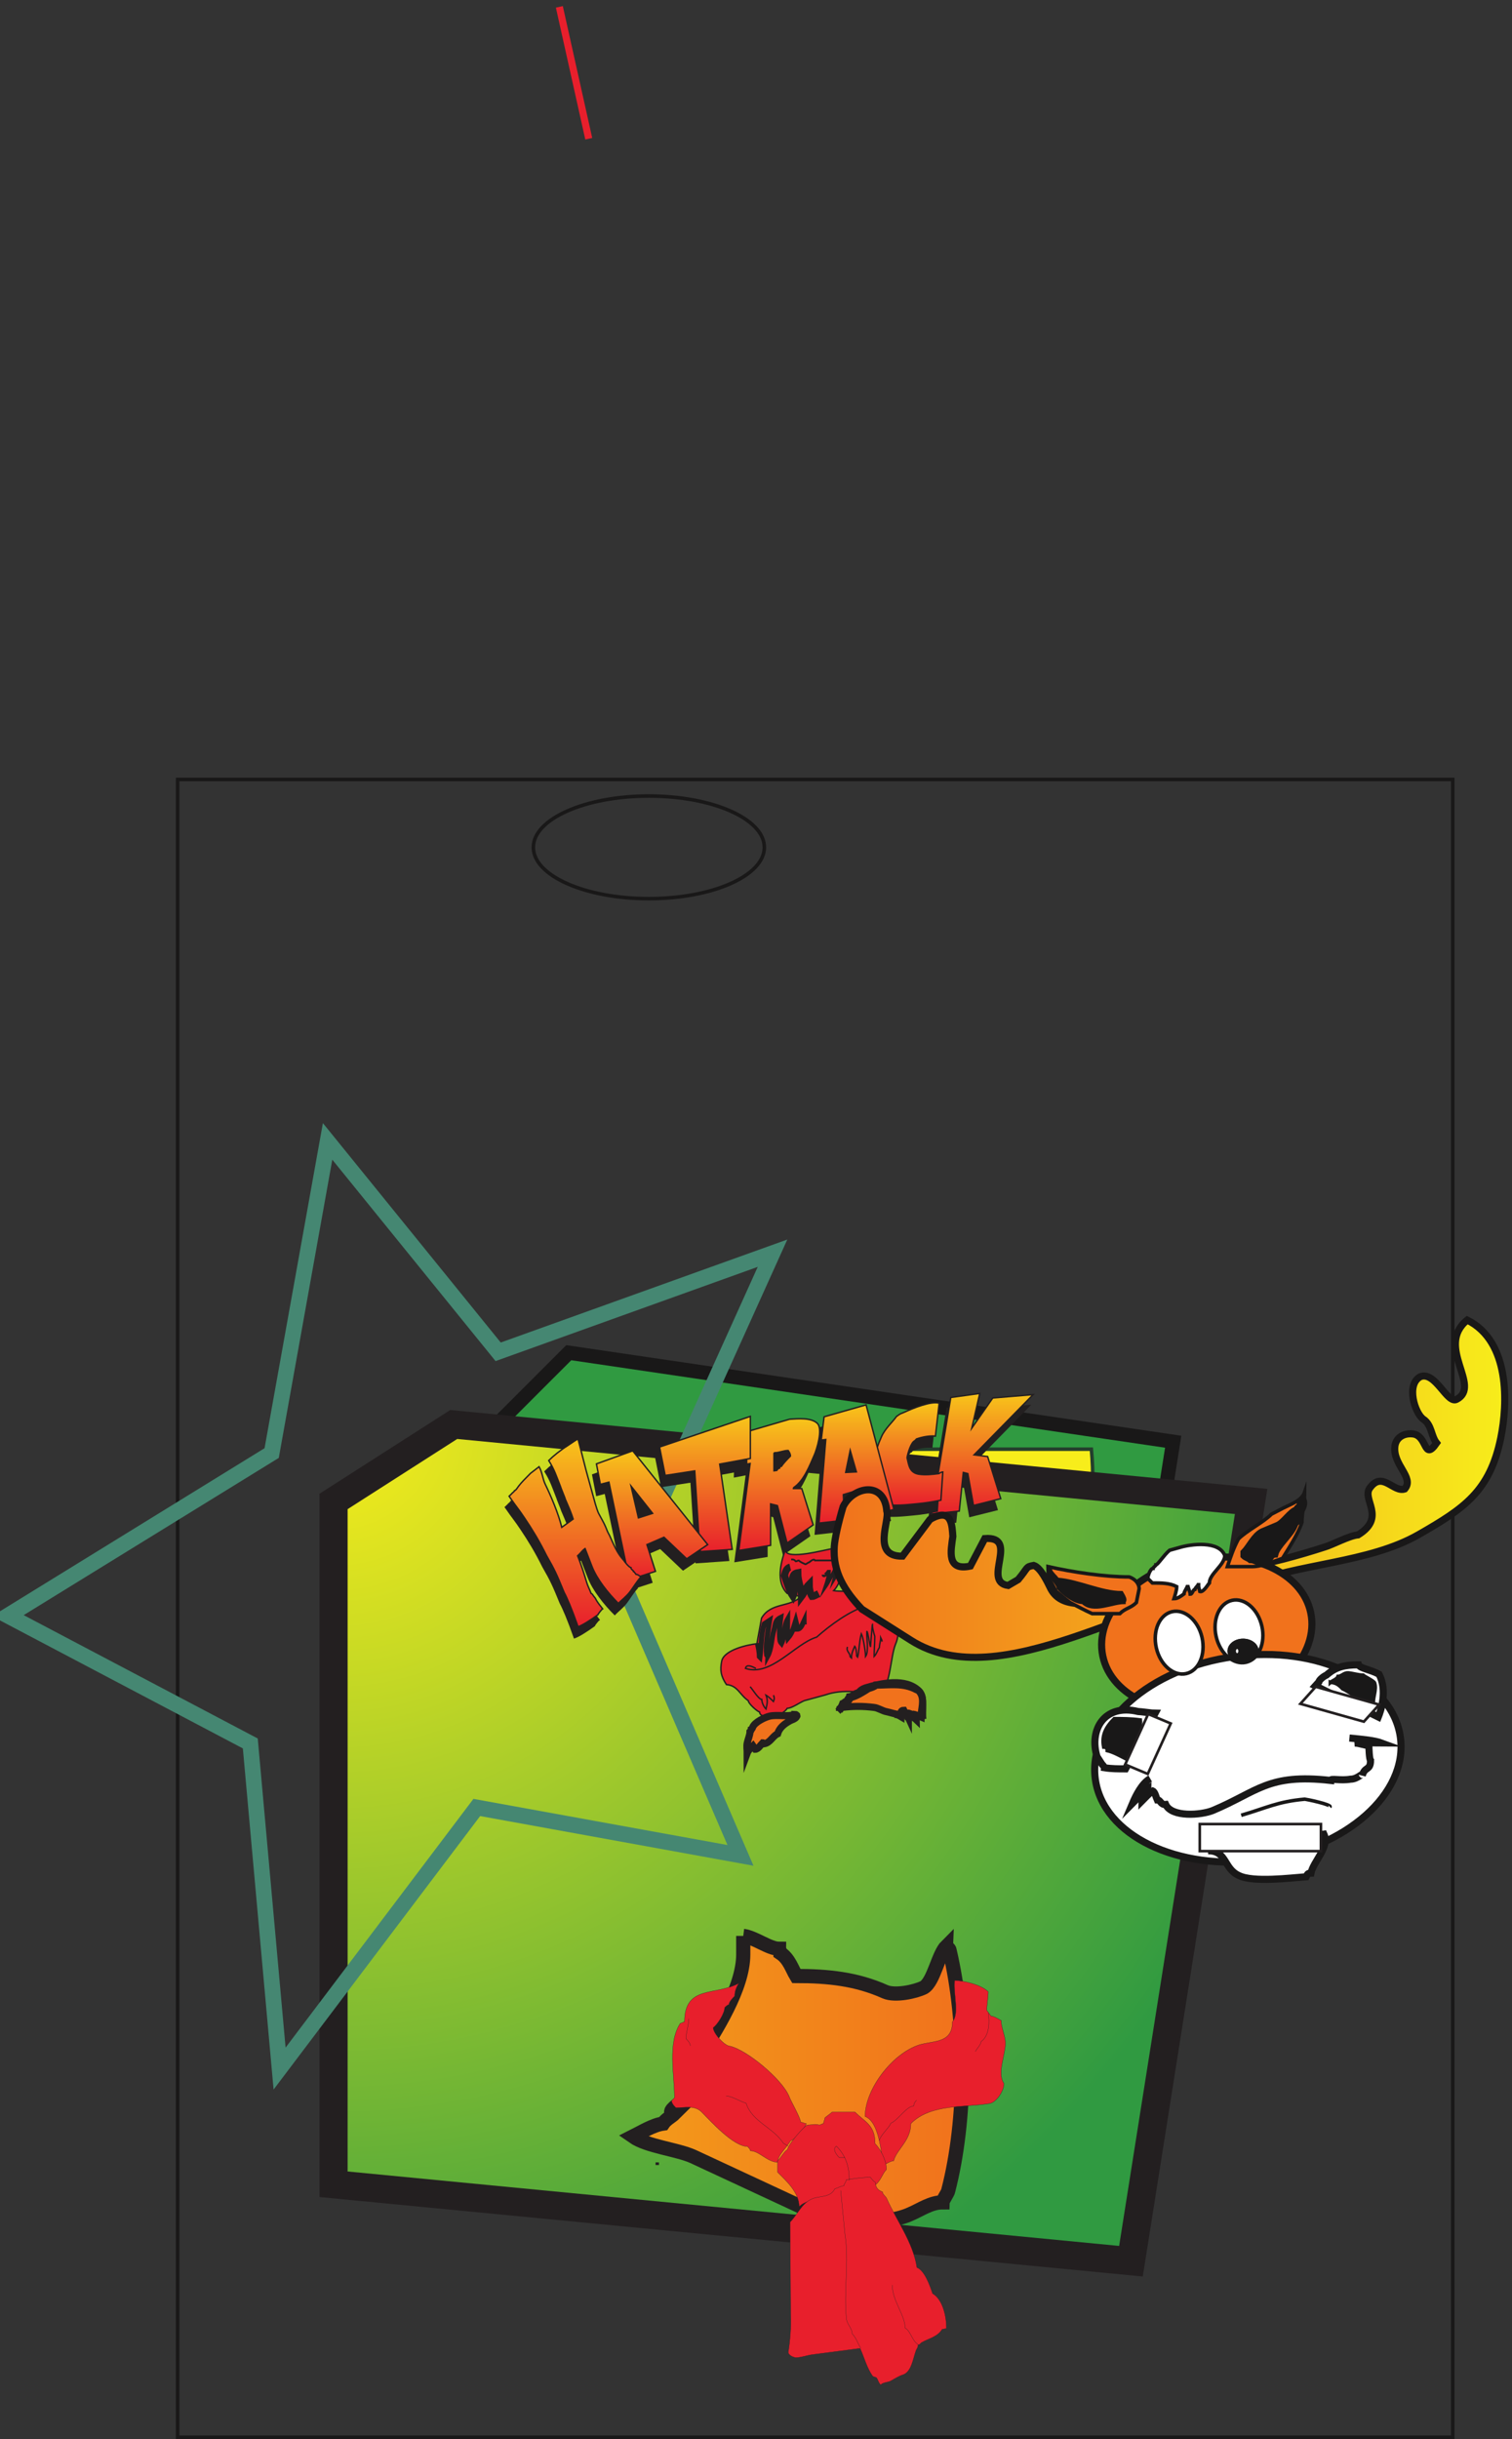 <svg xmlns="http://www.w3.org/2000/svg" xml:space="preserve" width="571.333" height="921.022"><rect width="100%" height="100%" fill="#333333" stroke="none"/><defs><linearGradient x1="14.434" y1="0" x2="14.434" y2="-34.21" gradientUnits="userSpaceOnUse" gradientTransform="matrix(10 0 0 10 2646.42 2969.18)" spreadMethod="pad" id="e"><stop style="stop-opacity:1;stop-color:#f8c51a" offset="0"/><stop style="stop-opacity:1;stop-color:#e81f2c" offset="1"/></linearGradient><linearGradient x1="9.862" y1="0" x2="9.862" y2="-29.09" gradientUnits="userSpaceOnUse" gradientTransform="matrix(10 0 0 10 2481.39 2942.79)" spreadMethod="pad" id="f"><stop style="stop-opacity:1;stop-color:#f8c51a" offset="0"/><stop style="stop-opacity:1;stop-color:#e81f2c" offset="1"/></linearGradient><linearGradient x1="10.641" y1="0" x2="10.641" y2="-33.566" gradientUnits="userSpaceOnUse" gradientTransform="matrix(10 0 0 10 2326.77 2936.76)" spreadMethod="pad" id="g"><stop style="stop-opacity:1;stop-color:#f8c51a" offset="0"/><stop style="stop-opacity:1;stop-color:#e81f2c" offset="1"/></linearGradient><linearGradient x1="11.576" y1="0" x2="11.576" y2="-37.405" gradientUnits="userSpaceOnUse" gradientTransform="matrix(10 0 0 10 2097.31 2897.42)" spreadMethod="pad" id="h"><stop style="stop-opacity:1;stop-color:#f8c51a" offset="0"/><stop style="stop-opacity:1;stop-color:#e81f2c" offset="1"/></linearGradient><linearGradient x1="12.896" y1="0" x2="12.896" y2="-38.408" gradientUnits="userSpaceOnUse" gradientTransform="matrix(10 0 0 10 1873.89 2904.13)" spreadMethod="pad" id="i"><stop style="stop-opacity:1;stop-color:#f8c51a" offset="0"/><stop style="stop-opacity:1;stop-color:#e81f2c" offset="1"/></linearGradient><linearGradient x1="15.806" y1="0" x2="15.806" y2="-36.621" gradientUnits="userSpaceOnUse" gradientTransform="matrix(10 0 0 10 1694.52 2806.24)" spreadMethod="pad" id="j"><stop style="stop-opacity:1;stop-color:#f8c51a" offset="0"/><stop style="stop-opacity:1;stop-color:#e81f2c" offset="1"/></linearGradient><linearGradient x1="18.716" y1="0" x2="18.716" y2="-53.664" gradientUnits="userSpaceOnUse" gradientTransform="matrix(10 0 0 10 1446.36 2843.44)" spreadMethod="pad" id="k"><stop style="stop-opacity:1;stop-color:#f8c51a" offset="0"/><stop style="stop-opacity:1;stop-color:#e81f2c" offset="1"/></linearGradient><linearGradient x1="93.566" y1="-40.601" x2="0" y2="-40.601" gradientUnits="userSpaceOnUse" gradientTransform="matrix(10 0 0 10 1798.24 1429.1)" spreadMethod="pad" id="l"><stop style="stop-opacity:1;stop-color:#f1721c" offset="0"/><stop style="stop-opacity:1;stop-color:#f39b1a" offset="1"/></linearGradient><linearGradient x1="0" y1="-47.885" x2="190.53" y2="-47.885" gradientUnits="userSpaceOnUse" gradientTransform="matrix(10 0 0 10 2369.83 3177.62)" spreadMethod="pad" id="m"><stop style="stop-opacity:1;stop-color:#f1721c" offset="0"/><stop style="stop-opacity:1;stop-color:#f7ed1b" offset="1"/></linearGradient><clipPath clipPathUnits="userSpaceOnUse" id="a"><path d="M0 0h4285v6916H0Z"/></clipPath><clipPath clipPathUnits="userSpaceOnUse" id="b"><path d="M0 6916h4285.21V.45H0Z" clip-rule="evenodd"/></clipPath><clipPath clipPathUnits="userSpaceOnUse" id="c"><path d="M0 4717.42h4285.21V.45H0Z" clip-rule="evenodd"/></clipPath><radialGradient fx=".5" fy="-.5" cx=".5" cy="-.5" r="285.817" gradientUnits="userSpaceOnUse" gradientTransform="rotate(-24.446 7128.72 -751.76) scale(10)" spreadMethod="pad" id="d"><stop style="stop-opacity:1;stop-color:#f7ed1b" offset="0"/><stop style="stop-opacity:1;stop-color:#309a41" offset="1"/></radialGradient></defs><g clip-path="url(#a)" transform="matrix(.133 0 0 -.133 0 921.082)"><g clip-path="url(#b)"><g clip-path="url(#c)"><path d="M1363.09 2832.13V1485.7l1717.3-252.77 252.77 1599.2-1717.29 252.77-252.78-252.77" style="fill:#309a41;fill-opacity:1;fill-rule:evenodd;stroke:none"/><path d="M1363.09 2832.13V1485.7l1717.3-252.77 252.77 1599.2-1717.29 252.77z" style="fill:none;stroke:#191818;stroke-width:40.32;stroke-linecap:butt;stroke-linejoin:miter;stroke-miterlimit:10;stroke-dasharray:none;stroke-opacity:1"/><path d="M1593.47 2810.87h1507.25c49.87-539.93-371.82-1062.77-756.47-1403.25-361.86 340.48-817.74 846.22-750.78 1403.25Zm94.02-78.35c-55.56-478.68 339.07-934.56 656.76-1229.45 329.09 294.89 695.22 762.17 651.05 1229.45H1687.49" style="fill:#f7ed1b;fill-opacity:1;fill-rule:evenodd;stroke:none"/><path d="M1593.47 2810.87h1507.25c49.87-539.93-371.82-1062.77-756.47-1403.25-361.86 340.48-817.74 846.22-750.78 1403.25Zm94.02-78.35c-55.56-478.68 339.07-934.56 656.76-1229.45 329.09 294.89 695.22 762.17 651.05 1229.45z" style="fill:none;stroke:#243f2c;stroke-width:10.08;stroke-linecap:butt;stroke-linejoin:miter;stroke-miterlimit:10;stroke-dasharray:none;stroke-opacity:1"/><path d="M504.699 4712.38V5.488H4127.39V4712.38Z" style="fill:none;stroke:#191818;stroke-width:10.08;stroke-linecap:butt;stroke-linejoin:miter;stroke-miterlimit:10;stroke-dasharray:none;stroke-opacity:1"/><path d="M947.641 2662.57V723.949l2265.509-218.48 341.44 2157.101-2265.51 218.49-341.439-218.49" style="fill:url(#d);fill-opacity:1;fill-rule:evenodd;stroke:none"/><path d="M947.641 2662.57V723.949l2265.509-218.48 341.44 2157.101-2265.51 218.49Z" style="fill:none;stroke:#231f20;stroke-width:79.92;stroke-linecap:butt;stroke-linejoin:miter;stroke-miterlimit:10;stroke-dasharray:none;stroke-opacity:1"/><path d="m2194.81 3367.39-423.85-938.06 332.8-771.66-749.16 136.05-560.272-741.3-83.199 923.06L22.32 2338.27l749.52 461.71 158.898 884.85 484.562-597.4z" style="fill:none;stroke:#458772;stroke-width:44.64;stroke-linecap:butt;stroke-linejoin:miter;stroke-miterlimit:10;stroke-dasharray:none;stroke-opacity:1"/><path d="m2690.9 2926.58 82.3 11.43-22.65-98.52 59.65 85.63 114.51 9.56-167.72-171.05 38.66-4.78 37.2-119.5-77.52-19.33-16.01 90.41-12.88 3.32-11.43-109.74-78.98-8.1 54.87 330.67" style="fill:#231f20;fill-opacity:1;fill-rule:evenodd;stroke:none"/><path d="m2690.9 2926.58 82.3 11.43-22.65-98.52 59.65 85.63 114.51 9.56-167.72-171.05 38.66-4.78 37.2-119.5-77.52-19.33-16.01 90.41-12.88 3.32-11.43-109.74-78.98-8.1z" style="fill:none;stroke:#231f20;stroke-width:4.032;stroke-linecap:butt;stroke-linejoin:miter;stroke-miterlimit:10;stroke-dasharray:none;stroke-opacity:1"/><path d="m2701.29 2957.75 82.3 11.43-22.65-98.51 59.65 85.63 114.52 9.56-167.73-171.05 38.66-4.78 37.2-119.51-77.52-19.33-16 90.41-12.89 3.33-11.43-109.74-78.98-8.11 54.87 330.67" style="fill:url(#e);fill-opacity:1;fill-rule:evenodd;stroke:none"/><path d="m2701.29 2957.75 82.3 11.43-22.65-98.51 59.65 85.63 114.52 9.56-167.73-171.05 38.66-4.78 37.2-119.51-77.52-19.33-16 90.41-12.89 3.33-11.43-109.74-78.98-8.11z" style="fill:none;stroke:#231f20;stroke-width:4.032;stroke-linecap:butt;stroke-linejoin:miter;stroke-miterlimit:10;stroke-dasharray:none;stroke-opacity:1"/><path d="m2657.85 2910.36-10.6-93.52c-16 1.66-36.58-1.87-54.04-8.11 0-1.45-3.94-3.12-3.94-4.78-11.23-3.12-21-36.99-22.66-48.42 4.99-21 6.44-41.78 32.42-46.77 19.33-3.11 38.66-.83 58.2 1.67 1.45 1.66 7.9 4.78 11 4.78l-5.39-80.23c-18.91-3.95-45.93-8.31-67.13-10.18-26.19-2.29-69.42-7.9-93.53 0-20.99 6.65-24.11 40.52-27.43 56.53-9.56 46.76 0 92.07 19.33 134.05 9.77 22.45 31.17 41.15 42.6 57.37 14.97 10.6 8.11 5.61 23.28 12.47 24.73 11.22 73.77 31.17 97.06 25.35l.83-.21" style="fill:#231f20;fill-opacity:1;fill-rule:evenodd;stroke:none"/><path d="m2657.85 2910.36-10.6-93.52c-16 1.66-36.58-1.87-54.04-8.11 0-1.45-3.94-3.12-3.94-4.78-11.23-3.12-21-36.99-22.66-48.42 4.99-21 6.44-41.78 32.42-46.77 19.33-3.11 38.66-.83 58.2 1.67 1.45 1.66 7.9 4.78 11 4.78l-5.39-80.23c-18.91-3.95-45.93-8.31-67.13-10.18-26.19-2.29-69.42-7.9-93.53 0-20.99 6.65-24.11 40.52-27.43 56.53-9.56 46.76 0 92.07 19.33 134.05 9.77 22.45 31.17 41.15 42.6 57.37 14.97 10.6 8.11 5.61 23.28 12.47 24.73 11.22 73.77 31.17 97.06 25.35z" style="fill:none;stroke:#231f20;stroke-width:4.032;stroke-linecap:butt;stroke-linejoin:miter;stroke-miterlimit:10;stroke-dasharray:none;stroke-opacity:1"/><path d="m2668.23 2941.54-10.59-93.53c-16 1.67-36.57-1.87-54.03-8.1 0-1.46-3.95-3.12-3.95-4.78-11.22-3.12-20.99-37-22.66-48.43 4.98-20.99 6.45-41.77 32.43-46.76 19.33-3.12 38.65-.83 58.19 1.66 1.46 1.66 7.9 4.78 11.02 4.78l-5.41-80.22c-18.91-3.95-45.93-8.32-67.13-10.19-26.19-2.28-69.42-7.9-93.53 0-20.99 6.65-24.11 40.53-27.43 56.53-9.56 46.77 0 92.08 19.32 134.06 9.78 22.44 31.18 41.15 42.62 57.36 14.96 10.6 8.1 5.61 23.27 12.47 24.74 11.22 73.79 31.18 97.06 25.36l.82-.21" style="fill:url(#f);fill-opacity:1;fill-rule:evenodd;stroke:none"/><path d="m2668.23 2941.54-10.59-93.53c-16 1.67-36.57-1.87-54.03-8.1 0-1.46-3.95-3.12-3.95-4.78-11.22-3.12-20.99-37-22.66-48.43 4.98-20.99 6.45-41.77 32.43-46.76 19.33-3.12 38.65-.83 58.19 1.66 1.46 1.66 7.9 4.78 11.02 4.78l-5.41-80.22c-18.91-3.95-45.93-8.32-67.13-10.19-26.19-2.28-69.42-7.9-93.53 0-20.99 6.65-24.11 40.53-27.43 56.53-9.56 46.77 0 92.08 19.32 134.06 9.78 22.44 31.18 41.15 42.62 57.36 14.96 10.6 8.1 5.61 23.27 12.47 24.74 11.22 73.79 31.18 97.06 25.36z" style="fill:none;stroke:#231f20;stroke-width:4.032;stroke-linecap:butt;stroke-linejoin:miter;stroke-miterlimit:10;stroke-dasharray:none;stroke-opacity:1"/><path d="m2330.92 2871.71 119.3 33.87 78.98-296.79-91.87-25.77-9.76 80.64-41.99-12.88 3.33-72.75-72.54-8.1 19.33 237.35-12.88-1.67 8.1 66.1" style="fill:#231f20;fill-opacity:1;fill-rule:evenodd;stroke:none"/><path d="m2330.92 2871.71 119.3 33.87 78.98-296.79-91.87-25.77-9.76 80.64-41.99-12.88 3.33-72.75-72.54-8.1 19.33 237.35-12.88-1.67z" style="fill:none;stroke:#231f20;stroke-width:4.032;stroke-linecap:butt;stroke-linejoin:miter;stroke-miterlimit:10;stroke-dasharray:none;stroke-opacity:1"/><path d="m2341.31 2902.88 119.3 33.88 78.98-296.79-91.86-25.77-9.77 80.64-41.98-12.89 3.32-72.74-72.53-8.11 19.32 237.35-12.88-1.66 8.1 66.09" style="fill:url(#g);fill-opacity:1;fill-rule:evenodd;stroke:none"/><path d="m2341.31 2902.88 119.3 33.88 78.98-296.79-91.86-25.77-9.77 80.64-41.98-12.89 3.32-72.74-72.53-8.11 19.32 237.35-12.88-1.66z" style="fill:none;stroke:#231f20;stroke-width:4.032;stroke-linecap:butt;stroke-linejoin:miter;stroke-miterlimit:10;stroke-dasharray:none;stroke-opacity:1"/><path d="m2089.21 2822.86 143.61 41.99c25.15 1.66 60.69 4.78 78.36-11.23 17.66-16.21-1.67-75.86-8.11-90.4-12.89-29.1-29.1-72.54-57.99-92.08 0-1.45-1.66-3.11-3.32-3.11h25.77l32.42-103.3-74.19-51.54-27.44 106.41-19.33 4.78v-117.64l-90.41-14.54 32.22 246.91-33.88-6.45 2.29 90.2" style="fill:#231f20;fill-opacity:1;fill-rule:evenodd;stroke:none"/><path d="m2089.21 2822.86 143.61 41.99c25.15 1.66 60.69 4.78 78.36-11.23 17.66-16.21-1.67-75.86-8.11-90.4-12.89-29.1-29.1-72.54-57.99-92.08 0-1.45-1.66-3.11-3.32-3.11h25.77l32.42-103.3-74.19-51.54-27.44 106.41-19.33 4.78v-117.64l-90.41-14.54 32.22 246.91-33.88-6.45z" style="fill:none;stroke:#231f20;stroke-width:4.032;stroke-linecap:butt;stroke-linejoin:miter;stroke-miterlimit:10;stroke-dasharray:none;stroke-opacity:1"/><path d="m2099.6 2854.04 143.61 41.98c25.15 1.66 60.69 4.78 78.36-11.22 17.66-16.21-1.66-75.87-8.11-90.41-12.88-29.1-29.09-72.53-57.98-92.07 0-1.46-1.67-3.12-3.33-3.12h25.77l32.42-103.29-74.19-51.55-27.44 106.41-19.33 4.78v-117.64l-90.41-14.54 32.22 246.9-33.88-6.43 2.29 90.2" style="fill:url(#h);fill-opacity:1;fill-rule:evenodd;stroke:none"/><path d="m2099.6 2854.04 143.61 41.98c25.15 1.66 60.69 4.78 78.36-11.22 17.66-16.21-1.66-75.87-8.11-90.41-12.88-29.1-29.09-72.53-57.98-92.07 0-1.46-1.67-3.12-3.33-3.12h25.77l32.42-103.29-74.19-51.55-27.44 106.41-19.33 4.78v-117.64l-90.41-14.54 32.22 246.9-33.88-6.43z" style="fill:none;stroke:#231f20;stroke-width:4.032;stroke-linecap:butt;stroke-linejoin:miter;stroke-miterlimit:10;stroke-dasharray:none;stroke-opacity:1"/><path d="m1863.49 2785.87 257.93 87.08v-119.5l-87.08-16.01 35.54-242.13-91.87-6.44-14.55 229.24-83.96-12.88-16.01 80.64" style="fill:#231f20;fill-opacity:1;fill-rule:evenodd;stroke:none"/><path d="m1863.49 2785.87 257.93 87.08v-119.5l-87.08-16.01 35.54-242.13-91.87-6.44-14.55 229.24-83.96-12.88z" style="fill:none;stroke:#231f20;stroke-width:4.032;stroke-linecap:butt;stroke-linejoin:miter;stroke-miterlimit:10;stroke-dasharray:none;stroke-opacity:1"/><path d="m1873.89 2817.04 257.92 87.09v-119.51l-87.08-16 35.54-242.13-91.87-6.44-14.54 229.24-83.97-12.89-16 80.64" style="fill:url(#i);fill-opacity:1;fill-rule:evenodd;stroke:none"/><path d="m1873.89 2817.04 257.92 87.09v-119.51l-87.08-16 35.54-242.13-91.87-6.44-14.54 229.24-83.97-12.89z" style="fill:none;stroke:#231f20;stroke-width:4.032;stroke-linecap:butt;stroke-linejoin:miter;stroke-miterlimit:10;stroke-dasharray:none;stroke-opacity:1"/><path d="m1684.13 2738.07 103.09 36.99 213.03-266.24-59.65-40.32-64.64 61.31-48.42-20.99 24.31-75.86-74.19-24.11-57.99 277.46-24.32-6.44-11.22 58.2" style="fill:#231f20;fill-opacity:1;fill-rule:evenodd;stroke:none"/><path d="m1684.13 2738.07 103.09 36.99 213.03-266.24-59.65-40.32-64.64 61.31-48.42-20.99 24.31-75.86-74.19-24.11-57.99 277.46-24.32-6.44z" style="fill:none;stroke:#231f20;stroke-width:4.032;stroke-linecap:butt;stroke-linejoin:miter;stroke-miterlimit:10;stroke-dasharray:none;stroke-opacity:1"/><path d="m1694.52 2769.24 103.09 37L2010.64 2540l-59.65-40.32-64.64 61.31-48.42-20.99 24.32-75.86-74.2-24.11-57.99 277.46-24.32-6.44-11.22 58.19" style="fill:url(#j);fill-opacity:1;fill-rule:evenodd;stroke:none"/><path d="m1694.52 2769.24 103.09 37L2010.64 2540l-59.65-40.32-64.64 61.31-48.42-20.99 24.32-75.86-74.2-24.11-57.99 277.46-24.32-6.44z" style="fill:none;stroke:#231f20;stroke-width:4.032;stroke-linecap:butt;stroke-linejoin:miter;stroke-miterlimit:10;stroke-dasharray:none;stroke-opacity:1"/><path d="M1435.97 2646.2c23.69-34.5 25.56-34.08 44.89-63.18 20.79-30.97 40.74-63.39 61.52-105.37 23.28-40.53 28.68-52.59 49.88-104.34 8.11-14.96 21.2-45.1 39.7-97.68 14.13 4.99 37 20.16 56.12 33.88 0 1.24 10.6 15.38 13.71 17.04-7.89 10.39-14.34 17.04-20.99 30.34-8.93 10.19-6.65 11.23-11.84 13.51-4.16 11.23-9.36 20.58-12.27 30.35-6.86 23.07-15.79 51.12-25.98 76.27 8.94 7.69 13.1 15.59 21.2 20.58l19.33-50.09c14.34-37.2 46.14-76.48 75.24-105.58 8.94 9.56 22.03 18.5 33.46 33.67 9.35 12.47 20.78 31.38 30.34 41.15-3.11 3.12-8.93 7.69-13.71 7.69-9.56 12.47-3.95 6.03-7.28 7.69 0 4.78-7.06 4.99-7.06 11.43-4.78 0-17.46 15.8-20.79 20.78-15.58 17.46-22.44 30.56-39.69 69.63-3.33 7.48-2.5 2.29-11.44 24.94-4.36 10.81-14.13 27.43-19.12 37-3.11 4.98-8.73 23.06-10.39 29.09l-25.77 93.53-24.11 93.73c0-1.66-1.66-3.32-1.66-4.99-6.44-3.11-8.31-5.4-27.44-17.87-18.49-11.43-40.32-28.89-53.2-41.77 16.21-25.78 22.03-44.9 33.46-73.99 0-1.67 14.34-35.96 14.34-37.62 14.34-33.26 15.59-36.37 21.62-54.66l-32.43-23.49c-8.93 37.62-30.76 89.16-46.76 122-7.69 15.8-8.52 34.29-17.67 50.09l-24.31-18.71c-16.63-16.83-24.53-24.52-33.67-36.16-3.12-3.95-8.11-12.89-11.43-12.89 0-1.66-11.02-11.22-4.99-5.19-4.16-4.78-4.16-4.37-10.81-10.81" style="fill:#231f20;fill-opacity:1;fill-rule:evenodd;stroke:none"/><path d="M1435.97 2646.2c23.69-34.5 25.56-34.08 44.89-63.18 20.79-30.97 40.74-63.39 61.52-105.37 23.28-40.53 28.68-52.59 49.88-104.34 8.11-14.96 21.2-45.1 39.7-97.68 14.13 4.99 37 20.16 56.12 33.88 0 1.24 10.6 15.38 13.71 17.04-7.89 10.39-14.34 17.04-20.99 30.34-8.93 10.19-6.65 11.23-11.84 13.51-4.16 11.23-9.36 20.58-12.27 30.35-6.86 23.07-15.79 51.12-25.98 76.27 8.94 7.69 13.1 15.59 21.2 20.58l19.33-50.09c14.34-37.2 46.14-76.48 75.24-105.58 8.94 9.56 22.03 18.5 33.46 33.67 9.35 12.47 20.78 31.38 30.34 41.15-3.11 3.12-8.93 7.69-13.71 7.69-9.56 12.47-3.95 6.03-7.28 7.69 0 4.78-7.06 4.99-7.06 11.43-4.78 0-17.46 15.8-20.79 20.78-15.58 17.46-22.44 30.56-39.69 69.63-3.33 7.48-2.5 2.29-11.44 24.94-4.36 10.81-14.13 27.43-19.12 37-3.11 4.98-8.73 23.06-10.39 29.09l-25.77 93.53-24.11 93.73c0-1.66-1.66-3.32-1.66-4.99-6.44-3.11-8.31-5.4-27.44-17.87-18.49-11.43-40.32-28.89-53.2-41.77 16.21-25.78 22.03-44.9 33.46-73.99 0-1.67 14.34-35.96 14.34-37.62 14.34-33.26 15.59-36.37 21.62-54.66l-32.43-23.49c-8.93 37.62-30.76 89.16-46.76 122-7.69 15.8-8.52 34.29-17.67 50.09l-24.31-18.71c-16.63-16.83-24.53-24.52-33.67-36.16-3.12-3.95-8.11-12.89-11.43-12.89 0-1.66-11.02-11.22-4.99-5.19-4.16-4.78-4.16-4.37-10.81-10.81z" style="fill:none;stroke:#231f20;stroke-width:4.032;stroke-linecap:butt;stroke-linejoin:miter;stroke-miterlimit:10;stroke-dasharray:none;stroke-opacity:1"/><path d="M1446.36 2677.38c23.7-34.5 25.57-34.09 44.9-63.19 20.78-30.96 40.73-63.39 61.51-105.37 23.28-40.53 28.69-52.58 49.89-104.33 8.1-14.97 21.2-45.1 39.69-97.69 14.14 4.99 37 20.16 56.12 33.88 0 1.25 10.6 15.38 13.72 17.04-7.9 10.4-14.35 17.05-21 30.35-8.93 10.18-6.65 11.22-11.84 13.51-4.16 11.22-9.36 20.57-12.26 30.34-6.86 23.07-15.8 51.13-25.98 76.28 8.93 7.69 13.09 15.59 21.19 20.57l19.33-50.08c14.34-37.21 46.14-76.49 75.24-105.59 8.94 9.56 22.03 18.5 33.46 33.67 9.35 12.47 20.79 31.39 30.35 41.16-3.12 3.11-8.94 7.69-13.72 7.69-9.56 12.47-3.95 6.02-7.28 7.69 0 4.78-7.06 4.98-7.06 11.43-4.78 0-17.46 15.79-20.79 20.78-15.58 17.46-22.44 30.55-39.69 69.63-3.33 7.48-2.5 2.28-11.43 24.94-4.37 10.8-14.14 27.43-19.12 36.99-3.12 4.99-8.73 23.07-10.4 29.1l-25.77 93.52-24.11 93.74c0-1.66-1.66-3.33-1.66-4.99-6.44-3.12-8.31-5.4-27.43-17.87-18.5-11.43-40.32-28.89-53.21-41.78 16.21-25.77 22.03-44.89 33.46-73.99 0-1.66 14.34-35.95 14.34-37.62 14.34-33.25 15.59-36.37 21.62-54.66l-32.43-23.48c-8.93 37.62-30.75 89.16-46.76 122-7.69 15.79-8.52 34.29-17.66 50.09l-24.32-18.71c-16.63-16.83-24.53-24.52-33.67-36.16-3.12-3.95-8.11-12.89-11.43-12.89 0-1.66-11.02-11.22-4.99-5.2-4.16-4.78-4.16-4.36-10.81-10.8" style="fill:url(#k);fill-opacity:1;fill-rule:evenodd;stroke:none"/><path d="M1446.36 2677.38c23.7-34.5 25.57-34.09 44.9-63.19 20.78-30.96 40.73-63.39 61.51-105.37 23.28-40.53 28.69-52.58 49.89-104.33 8.1-14.97 21.2-45.1 39.69-97.69 14.14 4.99 37 20.16 56.12 33.88 0 1.25 10.6 15.38 13.72 17.04-7.9 10.4-14.35 17.05-21 30.35-8.93 10.18-6.65 11.22-11.84 13.51-4.16 11.22-9.36 20.57-12.26 30.34-6.86 23.07-15.8 51.13-25.98 76.28 8.93 7.69 13.09 15.59 21.19 20.57l19.33-50.08c14.34-37.21 46.14-76.49 75.24-105.59 8.94 9.56 22.03 18.5 33.46 33.67 9.35 12.47 20.79 31.39 30.35 41.16-3.12 3.11-8.94 7.69-13.72 7.69-9.56 12.47-3.95 6.02-7.28 7.69 0 4.78-7.06 4.98-7.06 11.43-4.78 0-17.46 15.79-20.79 20.78-15.58 17.46-22.44 30.55-39.69 69.63-3.33 7.48-2.5 2.28-11.43 24.94-4.37 10.8-14.14 27.43-19.12 36.99-3.12 4.99-8.73 23.07-10.4 29.1l-25.77 93.52-24.11 93.74c0-1.66-1.66-3.33-1.66-4.99-6.44-3.12-8.31-5.4-27.43-17.87-18.5-11.43-40.32-28.89-53.21-41.78 16.21-25.77 22.03-44.89 33.46-73.99 0-1.66 14.34-35.95 14.34-37.62 14.34-33.25 15.59-36.37 21.62-54.66l-32.43-23.48c-8.93 37.62-30.75 89.16-46.76 122-7.69 15.79-8.52 34.29-17.66 50.09l-24.32-18.71c-16.63-16.83-24.53-24.52-33.67-36.16-3.12-3.95-8.11-12.89-11.43-12.89 0-1.66-11.02-11.22-4.99-5.2-4.16-4.78-4.16-4.36-10.81-10.8z" style="fill:none;stroke:#231f20;stroke-width:4.032;stroke-linecap:butt;stroke-linejoin:miter;stroke-miterlimit:10;stroke-dasharray:none;stroke-opacity:1"/><path d="m1792.83 2706.27 61.31-77.53-40.32-12.88z" style="fill:#231f20;fill-opacity:1;fill-rule:evenodd;stroke:none"/><path d="m1792.83 2706.27 61.31-77.53-40.32-12.88z" style="fill:none;stroke:#231f20;stroke-width:4.032;stroke-linecap:butt;stroke-linejoin:miter;stroke-miterlimit:10;stroke-dasharray:none;stroke-opacity:1"/><path d="M2198.95 2799.17v-49.88c1.66 0 6.44 1.45 8.1 1.45 0 0 3.12 3.33 3.12 4.99 1.66 0 4.99 1.46 4.99 1.46v3.32s3.11 1.67 4.78 1.67c6.44 9.56 17.66 20.99 25.77 29.09 0 6.45-3.12 11.23-6.44 16.01-12.89 0-25.78-6.45-38.66-6.45l-1.66-1.66" style="fill:#231f20;fill-opacity:1;fill-rule:evenodd;stroke:none"/><path d="M2198.95 2799.17v-49.88c1.66 0 6.44 1.45 8.1 1.45 0 0 3.12 3.33 3.12 4.99 1.66 0 4.99 1.46 4.99 1.46v3.32s3.11 1.67 4.78 1.67c6.44 9.56 17.66 20.99 25.77 29.09 0 6.45-3.12 11.23-6.44 16.01-12.89 0-25.78-6.45-38.66-6.45z" style="fill:none;stroke:#231f20;stroke-width:4.032;stroke-linecap:butt;stroke-linejoin:miter;stroke-miterlimit:10;stroke-dasharray:none;stroke-opacity:1"/><path d="m2415.51 2807.69 17.67-61.31-30.55-1.45z" style="fill:#231f20;fill-opacity:1;fill-rule:evenodd;stroke:none"/><path d="m2415.51 2807.69 17.67-61.31-30.55-1.45z" style="fill:none;stroke:#231f20;stroke-width:4.032;stroke-linecap:butt;stroke-linejoin:miter;stroke-miterlimit:10;stroke-dasharray:none;stroke-opacity:1"/><path d="M2111.65 1429.1v-52.79c0-93.94-77.1-215.53-130.1-297-28.48-40.53-32.43-77.31-48.84-126.162-12.06-3.937-40.74-28.468-16.42-28.468-8.11-8.11-24.32-16.211-32.43-28.469-28.47-3.949-61.1-24.32-85.62-36.582 40.73-28.481 126.15-36.578 171.04-56.949l350-162.739c69.21-28.472 199.32-32.421 268.53 0 28.47 12.27 57.15 32.629 89.57 32.629 0 4.16 16.42 28.481 16.42 32.43 52.79 203.469 52.79 475.94 3.95 683.36 0 4.16-8.1 8.11-8.1 12.27-24.53-24.32-36.58-101.64-65.06-118.05-24.52-12.06-81.47-24.32-109.94-12.06-81.47 36.58-162.74 44.69-252.32 44.69-12.26 20.36-20.36 48.84-44.89 65.05 0 4.16-3.95 8.1-3.95 12.26-28.47 0-69.21 32.42-101.84 36.58" style="fill:url(#l);fill-opacity:1;fill-rule:evenodd;stroke:none"/><path d="M2111.65 1429.1v-52.79c0-93.94-77.1-215.53-130.1-297-28.48-40.53-32.43-77.31-48.84-126.162-12.06-3.937-40.74-28.468-16.42-28.468-8.11-8.11-24.32-16.211-32.43-28.469-28.47-3.949-61.1-24.32-85.62-36.582 40.73-28.481 126.15-36.578 171.04-56.949l350-162.739c69.21-28.472 199.32-32.421 268.53 0 28.47 12.27 57.15 32.629 89.57 32.629 0 4.16 16.42 28.481 16.42 32.43 52.79 203.469 52.79 475.94 3.95 683.36 0 4.16-8.1 8.11-8.1 12.27-24.53-24.32-36.58-101.64-65.06-118.05-24.52-12.06-81.47-24.32-109.94-12.06-81.47 36.58-162.74 44.69-252.32 44.69-12.26 20.36-20.36 48.84-44.89 65.05 0 4.16-3.95 8.1-3.95 12.26-28.47 0-69.21 32.42-101.84 36.58z" style="fill:none;stroke:#231f20;stroke-width:40.32;stroke-linecap:butt;stroke-linejoin:miter;stroke-miterlimit:10;stroke-dasharray:none;stroke-opacity:1"/><path d="M2099.39 1294.84c-65.05-36.58-154.63-3.95-154.63-109.74-3.95 0-8.11-4.16-12.05-4.16-36.79-56.95-16.42-146.32-16.42-211.37l-8.11-8.308c0-8.114 8.11-16.211 12.26-20.16 24.32 0 52.79 8.097 73.16-12.262 24.53-24.531 89.58-97.692 130.32-97.692 0 0 8.1-8.097 8.1-12.257 24.53 0 48.84-32.422 77.32-32.422 0 20.371 28.47 44.679 36.58 60.89 8.31 0 44.89 40.743 44.89 48.852-4.16 0-12.26 4.148-16.21 4.148 0 12.262-28.68 60.903-32.63 73.161-20.37 48.84-118.05 130.11-166.9 142.37-16.21 0-48.84 36.58-48.84 52.79 12.26 8.31 32.63 40.74 32.63 56.95 0 0 8.11 8.31 12.06 8.31 0 8.11 12.26 20.16 16.42 24.32 0 12.26 3.95 24.31 12.05 36.58" style="fill:#e81f2c;fill-opacity:1;fill-rule:evenodd;stroke:none"/><path d="M2099.39 1294.84c-65.05-36.58-154.63-3.95-154.63-109.74-3.95 0-8.11-4.16-12.05-4.16-36.79-56.95-16.42-146.32-16.42-211.37l-8.11-8.308c0-8.114 8.11-16.211 12.26-20.16 24.32 0 52.79 8.097 73.16-12.262 24.53-24.531 89.58-97.692 130.32-97.692 0 0 8.1-8.097 8.1-12.257 24.53 0 48.84-32.422 77.32-32.422 0 20.371 28.47 44.679 36.58 60.89 8.31 0 44.89 40.743 44.89 48.852-4.16 0-12.26 4.148-16.21 4.148 0 12.262-28.68 60.903-32.63 73.161-20.37 48.84-118.05 130.11-166.9 142.37-16.21 0-48.84 36.58-48.84 52.79 12.26 8.31 32.63 40.74 32.63 56.95 0 0 8.11 8.31 12.06 8.31 0 8.11 12.26 20.16 16.42 24.32 0 12.26 3.95 24.31 12.05 36.58z" style="fill:none;stroke:#231f20;stroke-width:.72;stroke-linecap:butt;stroke-linejoin:miter;stroke-miterlimit:10;stroke-dasharray:none;stroke-opacity:1"/><path d="M2712.1 1302.53c24.52 0 75.24-11.64 95.6-32.01 0-16.42-4.15-36.58-4.15-53 4.15-3.95 8.1-12.05 12.26-16.21 8.1 0 20.37-8.11 28.47-12.26 0-20.37 12.26-44.69 12.26-65.06 0-32.42-24.52-85.42-4.15-113.89 0-20.37-20.37-52.791-40.74-56.952-73.16-12.046-166.68 0-223.84-56.937 0-48.852-40.53-73.16-48.84-105.789-8.11 0-20.37-8.113-28.47-12.063-8.11 36.582-12.06 122-52.79 138.211 0 77.321 77.31 178.95 154.63 203.48 40.73 12.05 93.52 3.94 93.52 65.05 20.37 24.32 2.29 76.69 6.24 117.43" style="fill:#e81f2c;fill-opacity:1;fill-rule:evenodd;stroke:none"/><path d="M2712.1 1302.53c24.52 0 75.24-11.64 95.6-32.01 0-16.42-4.15-36.58-4.15-53 4.15-3.95 8.1-12.05 12.26-16.21 8.1 0 20.37-8.11 28.47-12.26 0-20.37 12.26-44.69 12.26-65.06 0-32.42-24.52-85.42-4.15-113.89 0-20.37-20.37-52.791-40.74-56.952-73.16-12.046-166.68 0-223.84-56.937 0-48.852-40.53-73.16-48.84-105.789-8.11 0-20.37-8.113-28.47-12.063-8.11 36.582-12.06 122-52.79 138.211 0 77.321 77.31 178.95 154.63 203.48 40.73 12.05 93.52 3.94 93.52 65.05 20.37 24.32 2.29 76.69 6.24 117.43z" style="fill:none;stroke:#231f20;stroke-width:.72;stroke-linecap:butt;stroke-linejoin:miter;stroke-miterlimit:10;stroke-dasharray:none;stroke-opacity:1"/><path d="M2294.76 892.25c12.26 0 20.37 3.949 32.63 0 4.16 0 8.1 3.949 12.26 3.949 0 4.16 3.95 12.262 3.95 16.422 4.16 3.949 16.42 12.059 20.37 16.211h65.26c28.47-28.473 56.95-36.582 56.95-89.57 16.21-16.223 32.42-48.852 32.42-73.16-12.06-12.27-16.21-32.633-32.42-44.692-16.42 0-24.53 12.059-36.58 16.211-20.37 4.16-28.48-16.211-44.9-16.211-12.26-40.73-101.63-28.469-134.26-61.101 0 40.73-36.58 73.16-61.1 97.683v32.418c12.26 12.27 16.42 24.531 28.47 32.629 0 12.27 48.84 69.211 56.95 69.211" style="fill:#e81f2c;fill-opacity:1;fill-rule:evenodd;stroke:none"/><path d="M2294.76 892.25c12.26 0 20.37 3.949 32.63 0 4.16 0 8.1 3.949 12.26 3.949 0 4.16 3.95 12.262 3.95 16.422 4.16 3.949 16.42 12.059 20.37 16.211h65.26c28.47-28.473 56.95-36.582 56.95-89.57 16.21-16.223 32.42-48.852 32.42-73.16-12.06-12.27-16.21-32.633-32.42-44.692-16.42 0-24.53 12.059-36.58 16.211-20.37 4.16-28.48-16.211-44.9-16.211-12.26-40.73-101.63-28.469-134.26-61.101 0 40.73-36.58 73.16-61.1 97.683v32.418c12.26 12.27 16.42 24.531 28.47 32.629 0 12.27 48.84 69.211 56.95 69.211z" style="fill:none;stroke:#231f20;stroke-width:.72;stroke-linecap:butt;stroke-linejoin:miter;stroke-miterlimit:10;stroke-dasharray:none;stroke-opacity:1"/><path d="m2244.67 616.449 1.66-262.699c1.67-34.5-1.66-73.988-6.86-106.621 0-8.527 15.38-15.379 22.24-15.379 13.72 0 32.63 6.852 46.35 8.52l132.18 17.25h3.54c11.84-25.77 18.7-54.872 35.95-78.981l10.19-3.527c5.19-6.864 5.19-13.723 12.05-20.582 6.86 6.859 18.91 6.859 27.44 10.39 15.58 8.52 22.44 13.719 37.82 18.918 22.24 8.524 27.44 46.344 34.3 65.262 1.66 6.859 6.85 10.18 6.85 18.91 5.2 0 6.86 4.988 10.4 6.86 20.57 11.851 44.47 15.378 58.19 37.621 3.53 0 8.73 1.871 12.05 1.871 0 34.289-10.18 82.297-39.48 99.547-6.86 20.582-22.24 65.261-44.48 73.781-10.39 70.461-58.4 134.058-85.84 195.992-1.66 4.988-12.05 11.848-12.05 18.707-13.72 5.191-18.92 12.051-20.58 27.641-5.19 1.66-10.39 10.179-13.72 13.718-24.1 0-44.68-3.539-68.58-6.859 0-6.859-6.86-12.059-6.86-17.25-12.05-1.66-13.72-5.199-25.77-8.519-10.39-22.45-36.17-20.579-56.74-25.77-35.96-10.398-46.35-44.691-70.25-68.801" style="fill:#e81f2c;fill-opacity:1;fill-rule:evenodd;stroke:none"/><path d="m2244.67 616.449 1.66-262.699c1.67-34.5-1.66-73.988-6.86-106.621 0-8.527 15.38-15.379 22.24-15.379 13.72 0 32.63 6.852 46.35 8.52l132.18 17.25h3.54c11.84-25.77 18.7-54.872 35.95-78.981l10.19-3.527c5.19-6.864 5.19-13.723 12.05-20.582 6.86 6.859 18.91 6.859 27.44 10.39 15.58 8.52 22.44 13.719 37.82 18.918 22.24 8.524 27.44 46.344 34.3 65.262 1.66 6.859 6.85 10.18 6.85 18.91 5.2 0 6.86 4.988 10.4 6.86 20.57 11.851 44.47 15.378 58.19 37.621 3.53 0 8.73 1.871 12.05 1.871 0 34.289-10.18 82.297-39.48 99.547-6.86 20.582-22.24 65.261-44.48 73.781-10.39 70.461-58.4 134.058-85.84 195.992-1.66 4.988-12.05 11.848-12.05 18.707-13.72 5.191-18.92 12.051-20.58 27.641-5.19 1.66-10.39 10.179-13.72 13.718-24.1 0-44.68-3.539-68.58-6.859 0-6.859-6.86-12.059-6.86-17.25-12.05-1.66-13.72-5.199-25.77-8.519-10.39-22.45-36.17-20.579-56.74-25.77-35.96-10.398-46.35-44.691-70.25-68.801z" style="fill:none;stroke:#231f20;stroke-width:.72;stroke-linecap:butt;stroke-linejoin:miter;stroke-miterlimit:10;stroke-dasharray:none;stroke-opacity:1"/><path d="m2388.49 706.242 12.27-126.16c12.05-73.16-4.16-162.73 3.95-235.891 0-16.211 16.41-28.48 16.41-44.691 12.06-12.258 16.22-28.469 24.32-40.73m166.9 8.101c-20.37 8.098-24.53 40.731-40.74 48.84 0 36.578-36.58 77.309-36.58 122m-122.21 297c0 36.578-8.1 69-36.58 97.48-12.26-8.109 0-24.32 8.11-32.429h16.42m-337.95 174.797c16.42 0 40.74-16.207 56.95-20.368 16.42-52.793 77.31-69 106-113.902l13.3-7.891" style="fill:none;stroke:#231f20;stroke-width:.72;stroke-linecap:butt;stroke-linejoin:miter;stroke-miterlimit:10;stroke-dasharray:none;stroke-opacity:1"/><path d="M1862.45 782.309h9.77" style="fill:none;stroke:#231f20;stroke-width:7.5;stroke-linecap:butt;stroke-linejoin:miter;stroke-miterlimit:10;stroke-dasharray:none;stroke-opacity:1"/><path d="M1957.02 1194.24c0-16.21-8.1-40.73-8.1-56.94 4.15-4.16 12.26-12.27 12.26-20.37m846.52 93.52c3.95-24.31 3.95-65.05-20.36-81.26 0-8.11-12.27-20.37-16.22-28.47m-272.68-252.111c3.95 16.211 28.47 36.582 32.42 48.633 20.37 8.309 44.9 48.84 65.26 48.84 0 8.109 3.95 12.27 8.11 16.418" style="fill:none;stroke:#231f20;stroke-width:.72;stroke-linecap:butt;stroke-linejoin:miter;stroke-miterlimit:10;stroke-dasharray:none;stroke-opacity:1"/><path d="m2150.31 2258.58 13.3 72.75c27.02 45.72 80.85 29.51 113.27 61.93-13.5 0-27.02 8.11-40.32 8.11-32.42 32.21-18.91 86.25-5.4 123.87 0-32.22 121.17 2.7 131.98 2.7 0-5.4 5.4-13.51 5.4-16.21 8.11 0 24.32-5.41 32.42-5.41 0-29.72-13.51-78.14-32.42-97.06 29.72-5.19 99.76 8.11 99.76-43.02 29.72-5.4 45.93-2.7 70.04-18.91 0-8.11 5.41-10.6 10.81-13.3 0-29.72 8.11-45.93-5.4-78.15-13.51-35.12-13.51-110.57-40.32-137.38-59.45 0-105.17 13.3-159.21-5.4l-59.23-16.21c-13.51-5.41-35.13-21.62-48.43-21.62-8.1-13.51-32.42-24.11-45.93-26.81-8.1 2.7-32.42 2.7-32.42 16-7.9 2.71-32.22 24.32-32.22 32.43-24.31 16.21-29.72 43.02-62.14 45.72-16 24.32-18.7 40.32-13.3 67.34 8.11 32.21 75.44 46.14 99.76 48.63" style="fill:#e81f2c;fill-opacity:1;fill-rule:evenodd;stroke:none"/><path d="m2150.31 2258.58 13.3 72.75c27.02 45.72 80.85 29.51 113.27 61.93-13.5 0-27.02 8.11-40.32 8.11-32.42 32.21-18.91 86.25-5.4 123.87 0-32.22 121.17 2.7 131.98 2.7 0-5.4 5.4-13.51 5.4-16.21 8.11 0 24.32-5.41 32.42-5.41 0-29.72-13.51-78.14-32.42-97.06 29.72-5.19 99.76 8.11 99.76-43.02 29.72-5.4 45.93-2.7 70.04-18.91 0-8.11 5.41-10.6 10.81-13.3 0-29.72 8.11-45.93-5.4-78.15-13.51-35.12-13.51-110.57-40.32-137.38-59.45 0-105.17 13.3-159.21-5.4l-59.23-16.21c-13.51-5.41-35.13-21.62-48.43-21.62-8.1-13.51-32.42-24.11-45.93-26.81-8.1 2.7-32.42 2.7-32.42 16-7.9 2.71-32.22 24.32-32.22 32.43-24.31 16.21-29.72 43.02-62.14 45.72-16 24.32-18.7 40.32-13.3 67.34 8.11 32.21 75.44 46.14 99.76 48.63z" style="fill:none;stroke:#231f20;stroke-width:4.032;stroke-linecap:butt;stroke-linejoin:miter;stroke-miterlimit:10;stroke-dasharray:none;stroke-opacity:1"/><path d="M2147.61 2188.54c-10.81 5.41-27.02 13.3-29.72 0 72.74-24.33 140.08 70.04 202.22 88.75 37.62 33.46 94.57 75.65 143 89.16 2.7 0 13.3 7.9 7.89 2.49" style="fill:none;stroke:#231f20;stroke-width:4.032;stroke-linecap:butt;stroke-linejoin:miter;stroke-miterlimit:10;stroke-dasharray:none;stroke-opacity:1"/><path d="M2151.97 2260.04c2.5-10.39 5.62-27.85 5.62-38.24l1.45-1.46c4.16 30.97 2.49 64.43 12.05 94.57l15.8 10.39c-.62-3.95-2.29-8.73-2.29-12.68-3.94-26.19-9.56-58.19-6.44-86.04 0 0 2.5-3.12 2.5-3.95 11.84 21.61 11.01 51.75 18.28 74.82 4.79 16 1.67 27.02 19.13 35.75-2.5-18.92-4.78-43.65-2.5-62.77 0-3.95 2.5-8.73 4.78-11.22 10.39 21.61 5.61 48.63 17.46 69.21 0-17.46-1.45-37.21.83-54.04 14.34 16.83 16.01 31.8 22.24 50.92.83-3.12 4.16-19.12 4.16-25.36 11.01 0 15.79 16.63 19.12 23.7 0-3.12.62-7.07.62-10.19" style="fill:none;stroke:#231f20;stroke-width:14.4;stroke-linecap:butt;stroke-linejoin:miter;stroke-miterlimit:10;stroke-dasharray:none;stroke-opacity:1"/><path d="M2407.82 2249.64c-4.78-13.09 7.48-16 7.48-28.05.84-1.04 2.71-1.88 3.75-2.91 0 12.26 4.57 22.44 9.34 32.84 3.75-3.74 5.62-20.58 5.62-28.06l2.7-2.91c3.74 13.09 4.77 47.79 10.39 66.5 5.61-11.23 12.06-51.55 12.06-64.64 10.39 14.14 1.87 54.25 3.73 71.09 2.91 1.04 8.53-43.86 10.4-43.02 0 0 4.57 63.59 5.6 63.59 1.05.84-3.73-.84 6.46-34.5 0-18.7-1.87-38.45-1.87-57.16 7.48 7.48 9.35 17.88 14.96 25.37 0 9.35 3.74 18.7 3.74 28.04 1.87-3.73 3.74-6.64 3.74-11.21" style="fill:none;stroke:#231f20;stroke-width:4.032;stroke-linecap:butt;stroke-linejoin:miter;stroke-miterlimit:10;stroke-dasharray:none;stroke-opacity:1"/><path d="M2245.09 2476.19c-10.81-2.7-13.51-13.3-16.22-24.11 5.41-16.21 13.51-43.23 24.11-59.23 10.81 24.11-16 61.93 13.51 67.34 0-24.32 10.81-45.94 10.81-67.34 8.11 10.6 10.81 24.11 21.62 34.91 0-10.8 2.7-26.81 8.1-34.91 5.4 0 13.51 5.4 18.91 8.1" style="fill:none;stroke:#231f20;stroke-width:20.16;stroke-linecap:butt;stroke-linejoin:miter;stroke-miterlimit:10;stroke-dasharray:none;stroke-opacity:1"/><path d="M2393.27 2487c0-18.71-13.51-26.81-21.61-40.32 18.91 70.04-8.11 0-27.02-27.02 5.4 16.21 10.81 32.42 10.81 48.63 0-5.4-16.01-21.61-16.01-13.51" style="fill:none;stroke:#231f20;stroke-width:10.08;stroke-linecap:butt;stroke-linejoin:miter;stroke-miterlimit:10;stroke-dasharray:none;stroke-opacity:1"/><path d="M2247.79 2497.8c7.9 0 7.9 0 13.3-5.4 2.7 0 5.4 2.7 8.1 2.7 5.41-5.4 13.51-8.1 18.92-10.8 2.7 0 8.1 5.4 10.81 5.4-2.71-2.7 13.5 13.51 16.21 5.4h48.42" style="fill:none;stroke:#231f20;stroke-width:5.04;stroke-linecap:butt;stroke-linejoin:miter;stroke-miterlimit:10;stroke-dasharray:none;stroke-opacity:1"/><path d="M2131.19 2136.58c6.03-6.03 24.11-36.16 33.05-36.16 0-9.15 6.02-21.2 12.05-27.23 3.12 15.17 6.03 24.11 0 39.28 6.03-3.11 15.17-12.05 21.2-18.08 2.91 6.03 2.91 12.06 0 18.08" style="fill:none;stroke:#231f20;stroke-width:4.032;stroke-linecap:butt;stroke-linejoin:miter;stroke-miterlimit:10;stroke-dasharray:none;stroke-opacity:1"/><path d="M4168.43 3177.62c122.77-61.05 114.85-238.66 95.62-333.71-31.04-152.95-104.87-201.52-232.6-274.85-142.75-82.41-343.42-81.72-496.73-144.2-289.02-23.25-690.83-318.88-946.78-156.41l-139.3 88.38c-48.93 51.59-82.97 105.1-78.4 177.47 1.4 22.68 11.68 68.65 25.24 113.8 29.05 57.51 116.93 73.89 123.92-12.96 9.59-25.74-44.38-129.67 44.67-127.88l77.97 104.07c63.27 37.33 62.78-18.95 65.13-48.13-5.67-40.94-18.55-98.94 49.75-84.13l41 78.17c100.43 7.36-9.46-122.92 66.25-133.31l28.4 16.62c29.75 35.35 20.39 36.03 44.39 40.47 19.85-6.29 38.89-47.03 48.74-67.01 34.51-63.86 127.88-35.57 173.44-31.91 116.03 9.34 256.58 74.74 367.65 92.27 74.08 9.9 167.59 36.41 236.72 58.81 20.33 5.58 70.11 32.51 95.03 34.51 80.89 49.86 9.83 100.38 33.03 132.7 35.73 50.16 66.98-13.24 99.42-2.39 28.18 32.71-34.11 67.83-28 120.98 2.77 23.51 23.42 38.42 51.26 35.29 41.94-4.87 30.02-79.26 67.27-25.76-15.93 19.86-13.44 51.22-37.29 67.22-24.63 16.65-50.28 99.48-8.67 121.1 42.4 16.31 75.78-78.09 102.63-64.47 72.94 37.4-61.49 149.82 30.24 225.26" style="fill:url(#m);fill-opacity:1;fill-rule:evenodd;stroke:none"/><path d="M4168.43 3177.62c122.77-61.05 114.85-238.66 95.62-333.71-31.04-152.95-104.87-201.52-232.6-274.85-142.75-82.41-343.42-81.72-496.73-144.2-289.02-23.25-690.83-318.88-946.78-156.41l-139.3 88.38c-48.93 51.59-82.97 105.1-78.4 177.47 1.4 22.68 11.68 68.65 25.24 113.8 29.05 57.51 116.93 73.89 123.92-12.96 9.59-25.74-44.38-129.67 44.67-127.88l77.97 104.07c63.27 37.33 62.78-18.95 65.13-48.13-5.67-40.94-18.55-98.94 49.75-84.13l41 78.17c100.43 7.36-9.46-122.92 66.25-133.31l28.4 16.62c29.75 35.35 20.39 36.03 44.39 40.47 19.85-6.29 38.89-47.03 48.74-67.01 34.51-63.86 127.88-35.57 173.44-31.91 116.03 9.34 256.58 74.74 367.65 92.27 74.08 9.9 167.59 36.41 236.72 58.81 20.33 5.58 70.11 32.51 95.03 34.51 80.89 49.86 9.83 100.38 33.03 132.7 35.73 50.16 66.98-13.24 99.42-2.39 28.18 32.71-34.11 67.83-28 120.98 2.77 23.51 23.42 38.42 51.26 35.29 41.94-4.87 30.02-79.26 67.27-25.76-15.93 19.86-13.44 51.22-37.29 67.22-24.63 16.65-50.28 99.48-8.67 121.1 42.4 16.31 75.78-78.09 102.63-64.47 72.94 37.4-61.49 149.82 30.24 225.26z" style="fill:none;stroke:#191818;stroke-width:20.16;stroke-linecap:butt;stroke-linejoin:miter;stroke-miterlimit:10;stroke-dasharray:none;stroke-opacity:1"/><path d="M3384.82 2496.26c163.18 33.79 315.04-33.37 339.2-150.01 24.15-116.64-88.56-238.59-251.74-272.39-163.18-33.79-315.05 33.37-339.2 150.02-24.15 116.64 88.55 238.59 251.74 272.38" style="fill:#f1721c;fill-opacity:1;fill-rule:evenodd;stroke:none"/><path d="M3384.82 2496.26c163.18 33.79 315.04-33.37 339.2-150.01 24.15-116.64-88.56-238.59-251.74-272.39-163.18-33.79-315.05 33.37-339.2 150.02-24.15 116.64 88.55 238.59 251.74 272.38z" style="fill:none;stroke:#191818;stroke-width:20.16;stroke-linecap:butt;stroke-linejoin:miter;stroke-miterlimit:10;stroke-dasharray:none;stroke-opacity:1"/><path d="M3505.75 2222.02c239.35 32.79 451.09-69.88 472.92-229.32 21.84-159.43-154.49-315.26-393.84-348.05-239.35-32.79-451.08 69.89-472.92 229.32-21.84 159.44 154.49 315.26 393.84 348.05" style="fill:#fff;fill-opacity:1;fill-rule:evenodd;stroke:none"/><path d="M3505.75 2222.02c239.35 32.79 451.09-69.88 472.92-229.32 21.84-159.43-154.49-315.26-393.84-348.05-239.35-32.79-451.08 69.89-472.92 229.32-21.84 159.44 154.49 315.26 393.84 348.05z" style="fill:none;stroke:#191818;stroke-width:20.16;stroke-linecap:butt;stroke-linejoin:miter;stroke-miterlimit:10;stroke-dasharray:none;stroke-opacity:1"/><path d="M3330.14 2349.64c35.87 8.14 73.88-24.62 84.91-73.17 11.04-48.56-9.1-94.53-44.96-102.68-35.87-8.15-73.89 24.61-84.92 73.17-11.03 48.56 9.11 94.53 44.97 102.68" style="fill:#fff;fill-opacity:1;fill-rule:evenodd;stroke:none"/><path d="M3330.14 2349.64c35.87 8.14 73.88-24.62 84.91-73.17 11.04-48.56-9.1-94.53-44.96-102.68-35.87-8.15-73.89 24.61-84.92 73.17-11.03 48.56 9.11 94.53 44.97 102.68z" style="fill:none;stroke:#191818;stroke-width:10.08;stroke-linecap:butt;stroke-linejoin:miter;stroke-miterlimit:10;stroke-dasharray:none;stroke-opacity:1"/><path d="M3500.11 2381.77c35.87 8.15 73.89-24.61 84.93-73.17 11.02-48.56-9.11-94.53-44.97-102.68-35.87-8.15-73.89 24.61-84.92 73.17-11.03 48.55 9.1 94.52 44.96 102.68" style="fill:#fff;fill-opacity:1;fill-rule:evenodd;stroke:none"/><path d="M3500.11 2381.77c35.87 8.15 73.89-24.61 84.93-73.17 11.02-48.56-9.11-94.53-44.97-102.68-35.87-8.15-73.89 24.61-84.92 73.17-11.03 48.55 9.1 94.52 44.96 102.68z" style="fill:none;stroke:#191818;stroke-width:10.08;stroke-linecap:butt;stroke-linejoin:miter;stroke-miterlimit:10;stroke-dasharray:none;stroke-opacity:1"/><path d="M3531.73 2267.93c21.7 0 39.29-13.59 39.28-30.36-.01-16.76-17.6-30.35-39.29-30.34-21.69 0-39.27 13.59-39.27 30.35s17.59 30.35 39.28 30.35" style="fill:#191818;fill-opacity:1;fill-rule:evenodd;stroke:none"/><path d="M3531.73 2267.93c21.7 0 39.29-13.59 39.28-30.36-.01-16.76-17.6-30.35-39.29-30.34-21.69 0-39.27 13.59-39.27 30.35s17.59 30.35 39.28 30.35z" style="fill:none;stroke:#191818;stroke-width:10.08;stroke-linecap:butt;stroke-linejoin:miter;stroke-miterlimit:10;stroke-dasharray:none;stroke-opacity:1"/><path d="M3531.73 2267.93c21.7 0 39.29-13.59 39.28-30.36-.01-16.76-17.6-30.35-39.29-30.34-21.69 0-39.27 13.59-39.27 30.35s17.59 30.35 39.28 30.35" style="fill:#191818;fill-opacity:1;fill-rule:evenodd;stroke:none"/><path d="M3531.73 2267.93c21.7 0 39.29-13.59 39.28-30.36-.01-16.76-17.6-30.35-39.29-30.34-21.69 0-39.27 13.59-39.27 30.35s17.59 30.35 39.28 30.35z" style="fill:none;stroke:#191818;stroke-width:10.08;stroke-linecap:butt;stroke-linejoin:miter;stroke-miterlimit:10;stroke-dasharray:none;stroke-opacity:1"/><path d="M3557.8 2477.53c23.21 0 51.06 11.07 86.06 23.57 20.71 33.92 43.92 68.92 54.99 101.77 0 23.57 7.85 62.85 7.85 86.41-7.85-23.56-36.78-33.56-59.99-44.99l-34.28-17.85c-23.56-23.57-70.34-46.78-93.91-70.35-14.28-26.42-23.57-54.99-31.42-78.56h70.7" style="fill:#f1721c;fill-opacity:1;fill-rule:evenodd;stroke:none"/><path d="M3557.8 2477.53c23.21 0 51.06 11.07 86.06 23.57 20.71 33.92 43.92 68.92 54.99 101.77 0 23.57 7.85 62.85 7.85 86.41-7.85-23.56-36.78-33.56-59.99-44.99l-34.28-17.85c-23.56-23.57-70.34-46.78-93.91-70.35-14.28-26.42-23.57-54.99-31.42-78.56z" style="fill:none;stroke:#191818;stroke-width:10.08;stroke-linecap:butt;stroke-linejoin:miter;stroke-miterlimit:10;stroke-dasharray:none;stroke-opacity:1"/><path d="M3236.43 2414.69c-.36 16.42-12.86 28.21-28.21 33.56-70.71 0-159.98 13.57-230.68 29.28l.71-31.06c7.5-12.14 10.72-17.5 22.86-39.64 14.28-10.71 20.35-17.49 39.28-31.42 26.06-13.21 36.06-19.28 62.49-31.42h78.56c15.71 15.71 31.42 15.71 47.13 31.42l7.86 39.28" style="fill:#f1721c;fill-opacity:1;fill-rule:evenodd;stroke:none"/><path d="M3236.43 2414.69c-.36 16.42-12.86 28.21-28.21 33.56-70.71 0-159.98 13.57-230.68 29.28l.71-31.06c7.5-12.14 10.72-17.5 22.86-39.64 14.28-10.71 20.35-17.49 39.28-31.42 26.06-13.21 36.06-19.28 62.49-31.42h78.56c15.71 15.71 31.42 15.71 47.13 31.42z" style="fill:none;stroke:#191818;stroke-width:10.08;stroke-linecap:butt;stroke-linejoin:miter;stroke-miterlimit:10;stroke-dasharray:none;stroke-opacity:1"/><path d="M3479.96 2508.24c-15.36 43.92-96.77 33.57-129.98 23.21l-27.14-7.49c-16.43-13.93-33.57-41.43-38.92-41.43 0-2.5-7.86-7.14-7.86-9.99-7.5 0-15-20.72-15-28.57l12.86-12.86c25.71 0 48.92 0 69.27-10.35 0-10.36-5.35-26.43-7.85-34.28 10.35 0 19.64 7.14 28.56 13.57 0 7.85 10.36 18.21 10.36 25.71 0-5 7.86-23.93 7.86-26.43 5.35 0 7.49 13.57 12.85 13.57 2.5 7.86 10.36 10.36 10.36 18.21v-10.35l3.57-13.93c10.35-2.85 22.14 18.93 27.14 24.28 0 25.71 41.42 48.92 43.92 77.13" style="fill:#fff;fill-opacity:1;fill-rule:evenodd;stroke:none"/><path d="M3479.96 2508.24c-15.36 43.92-96.77 33.57-129.98 23.21l-27.14-7.49c-16.43-13.93-33.57-41.43-38.92-41.43 0-2.5-7.86-7.14-7.86-9.99-7.5 0-15-20.72-15-28.57l12.86-12.86c25.71 0 48.92 0 69.27-10.35 0-10.36-5.35-26.43-7.85-34.28 10.35 0 19.64 7.14 28.56 13.57 0 7.85 10.36 18.21 10.36 25.71 0-5 7.86-23.93 7.86-26.43 5.35 0 7.49 13.57 12.85 13.57 2.5 7.86 10.36 10.36 10.36 18.21v-10.35l3.57-13.93c10.35-2.85 22.14 18.93 27.14 24.28 0 25.71 41.42 48.92 43.92 77.13z" style="fill:none;stroke:#191818;stroke-width:10.08;stroke-linecap:butt;stroke-linejoin:miter;stroke-miterlimit:10;stroke-dasharray:none;stroke-opacity:1"/><path d="M3267.85 1875.85c-23.57-13.57-40.35-47.14-50.35-70.7 10 10 33.57 35.71 43.92 42.13 0-6.42-17.14-28.56-17.14-35.35 6.79 6.79 23.93 25.35 30.71 28.57 6.79-3.22 9.64-18.57 12.86-25.35 9.99 0 9.28-14.29 23.92-12.86 16.78-37.14 100.34-30.71 133.91-17.14 127.83 53.56 156.04 105.34 334.58 85.34 0 6.79 28.57-1.43 56.78 3.57 21.78 0 36.07 21.43 33.21 10 6.78 26.78 23.57 13.21 23.57 43.21-3.57 3.57-4.65 35.71-4.65 42.49-13.57 0-26.78 6.79-40.35 6.79 23.57 3.21 53.57 0 77.13 0-20.35 7.5-53.92 10.71-92.12 14.28" style="fill:none;stroke:#191818;stroke-width:20.16;stroke-linecap:butt;stroke-linejoin:miter;stroke-miterlimit:10;stroke-dasharray:none;stroke-opacity:1"/><path d="M3526.38 1771.58c70.7 20.36 103.19 38.92 180.68 45.71 3.22 0 78.2-15.36 71.42-22.14" style="fill:none;stroke:#191818;stroke-width:10.08;stroke-linecap:butt;stroke-linejoin:miter;stroke-miterlimit:10;stroke-dasharray:none;stroke-opacity:1"/><path d="M3432.46 1670.88c53.57 0 43.57-50.34 87.13-70.34 40.35-20.36 147.84-6.79 191.4-3.57 3.57 6.78 3.57 10.35 13.57 10.35 6.78 33.57 53.56 73.56 36.78 110.7l-328.88-47.14" style="fill:#fff;fill-opacity:1;fill-rule:evenodd;stroke:none"/><path d="M3432.46 1670.88c53.57 0 43.57-50.34 87.13-70.34 40.35-20.36 147.84-6.79 191.4-3.57 3.57 6.78 3.57 10.35 13.57 10.35 6.78 33.57 53.56 73.56 36.78 110.7z" style="fill:none;stroke:#191818;stroke-width:20.16;stroke-linecap:butt;stroke-linejoin:miter;stroke-miterlimit:10;stroke-dasharray:none;stroke-opacity:1"/><path d="M3197.86 1903.34c-20 0-40.35 0-60.35 3.22 0 3.57-6.78 10-6.78 10l-13.93 21.42c-23.21 75.7 20.36 151.41 116.41 128.19 6.79 0 41.78-4.99 48.57-4.99l-83.92-157.84" style="fill:#fff;fill-opacity:1;fill-rule:evenodd;stroke:none"/><path d="M3197.86 1903.34c-20 0-40.35 0-60.35 3.22 0 3.57-6.78 10-6.78 10l-13.93 21.42c-23.21 75.7 20.36 151.41 116.41 128.19 6.79 0 41.78-4.99 48.57-4.99z" style="fill:none;stroke:#191818;stroke-width:20.16;stroke-linecap:butt;stroke-linejoin:miter;stroke-miterlimit:10;stroke-dasharray:none;stroke-opacity:1"/><path d="M3239.64 2042.25c-26.78 3.57-50.35 3.57-73.92 3.57-23.56-23.57-36.78-47.13-29.99-80.7 6.43 0 10-3.21 10-10 16.78-3.57 40.35-16.78 53.56-23.57 0 6.79 10.71 23.93 13.93 30.71l9.64 16.43c6.78 10 20.35 46.78 16.78 63.56" style="fill:#191818;fill-opacity:1;fill-rule:evenodd;stroke:none"/><path d="M3239.64 2042.25c-26.78 3.57-50.35 3.57-73.92 3.57-23.56-23.57-36.78-47.13-29.99-80.7 6.43 0 10-3.21 10-10 16.78-3.57 40.35-16.78 53.56-23.57 0 6.79 10.71 23.93 13.93 30.71l9.64 16.43c6.78 10 20.35 46.78 16.78 63.56z" style="fill:none;stroke:#191818;stroke-width:10.08;stroke-linecap:butt;stroke-linejoin:miter;stroke-miterlimit:10;stroke-dasharray:none;stroke-opacity:1"/><path d="M3915.96 2050.46c6.78 16.79 26.78 74.28 2.14 121.41-24.64 13.57-54.64 16.78-58.21 26.78-40.35 0-64.99-6.07-91.05-28.92-12.86-6.07-21.79-16.07-21.79-19.64l-9.99-11.07 178.9-88.56" style="fill:#fff;fill-opacity:1;fill-rule:evenodd;stroke:none"/><path d="M3915.96 2050.46c6.78 16.79 26.78 74.28 2.14 121.41-24.64 13.57-54.64 16.78-58.21 26.78-40.35 0-64.99-6.07-91.05-28.92-12.86-6.07-21.79-16.07-21.79-19.64l-9.99-11.07z" style="fill:none;stroke:#191818;stroke-width:20.16;stroke-linecap:butt;stroke-linejoin:miter;stroke-miterlimit:10;stroke-dasharray:none;stroke-opacity:1"/><path d="M3779.55 2148.66c5.71 5.36 19.28 8.93 21.78 17.14 10 0 16.43 10.71 28.93 10 12.85-1.07 29.99-6.43 42.49-6.43 3.57-3.57 30.35-16.42 32.49-21.78 7.14-20.71-7.14-43.92-2.5-64.99 0-.71.72-1.78.72-2.5 1.78 3.57-4.64 8.57-7.86 10l-51.42 22.5c-1.07 2.5-27.14 17.49-29.99 18.2-11.79 12.5-18.93 16.08-30.71 17.86-1.07 0-1.79-1.07-3.93 0" style="fill:#191818;fill-opacity:1;fill-rule:evenodd;stroke:none"/><path d="M3779.55 2148.66c5.71 5.36 19.28 8.93 21.78 17.14 10 0 16.43 10.71 28.93 10 12.85-1.07 29.99-6.43 42.49-6.43 3.57-3.57 30.35-16.42 32.49-21.78 7.14-20.71-7.14-43.92-2.5-64.99 0-.71.72-1.78.72-2.5 1.78 3.57-4.64 8.57-7.86 10l-51.42 22.5c-1.07 2.5-27.14 17.49-29.99 18.2-11.79 12.5-18.93 16.08-30.71 17.86-1.07 0-1.79-1.07-3.93 0z" style="fill:none;stroke:#191818;stroke-width:10.08;stroke-linecap:butt;stroke-linejoin:miter;stroke-miterlimit:10;stroke-dasharray:none;stroke-opacity:1"/><path d="M3514.87 2248.64c4.68 0 8.48-4.9 8.48-10.94 0-6.05-3.8-10.95-8.48-10.96-4.69 0-8.49 4.9-8.49 10.96 0 6.04 3.8 10.94 8.49 10.94" style="fill:#fff;fill-opacity:1;fill-rule:evenodd;stroke:none"/><path d="M3514.87 2248.64c4.68 0 8.48-4.9 8.48-10.94 0-6.05-3.8-10.95-8.48-10.96-4.69 0-8.49 4.9-8.49 10.96 0 6.04 3.8 10.94 8.49 10.94z" style="fill:none;stroke:#191818;stroke-width:10.08;stroke-linecap:butt;stroke-linejoin:miter;stroke-miterlimit:10;stroke-dasharray:none;stroke-opacity:1"/><path d="M3514.87 2248.64c4.68 0 8.48-4.9 8.48-10.94 0-6.05-3.8-10.95-8.48-10.96-4.69 0-8.49 4.9-8.49 10.96 0 6.04 3.8 10.94 8.49 10.94" style="fill:#fff;fill-opacity:1;fill-rule:evenodd;stroke:none"/><path d="M3514.87 2248.64c4.68 0 8.48-4.9 8.48-10.94 0-6.05-3.8-10.95-8.48-10.96-4.69 0-8.49 4.9-8.49 10.96 0 6.04 3.8 10.94 8.49 10.94z" style="fill:none;stroke:#191818;stroke-width:10.08;stroke-linecap:butt;stroke-linejoin:miter;stroke-miterlimit:10;stroke-dasharray:none;stroke-opacity:1"/><path d="M2984.68 2466.11c4.29-9.29 13.21-15.71 20-25 58.56-4.28 123.55-37.85 181.75-37.85 2.5-4.64 8.93-13.57 8.93-20.35 0-2.14-2.14-4.64-2.14-6.79-33.57 0-87.49-29.28-116.77 0-24.64 0-53.56 24.64-69.27 40.35 0 8.93-20.36 31.43-25 36.07l2.5 13.57" style="fill:#191818;fill-opacity:1;fill-rule:evenodd;stroke:none"/><path d="M2984.68 2466.11c4.29-9.29 13.21-15.71 20-25 58.56-4.28 123.55-37.85 181.75-37.85 2.5-4.64 8.93-13.57 8.93-20.35 0-2.14-2.14-4.64-2.14-6.79-33.57 0-87.49-29.28-116.77 0-24.64 0-53.56 24.64-69.27 40.35 0 8.93-20.36 31.43-25 36.07z" style="fill:none;stroke:#191818;stroke-width:10.08;stroke-linecap:butt;stroke-linejoin:miter;stroke-miterlimit:10;stroke-dasharray:none;stroke-opacity:1"/><path d="M3702.78 2665.72c-2.5-6.79-6.79-6.79-8.93-11.07v-4.64c-2.5-4.65-9.28-4.65-9.28-11.07-17.86-4.65-37.86-38.21-56.07-45l-42.49-17.85c-22.5-11.43-36.07-42.85-51.78-58.56v-8.93c4.65-4.64 13.57-6.78 18.21-11.07 13.22 0 26.79-11.43 40.35-11.43 6.79 6.79 17.86 17.86 20 24.64 2.5 0 6.79 2.5 9.29 2.5 6.42 24.64 42.49 53.57 53.56 78.56 2.5 4.29 2.5 8.93 8.93 13.21 0 20.36 24.99 40.35 18.21 60.71" style="fill:#191818;fill-opacity:1;fill-rule:evenodd;stroke:none"/><path d="M3702.78 2665.72c-2.5-6.79-6.79-6.79-8.93-11.07v-4.64c-2.5-4.65-9.28-4.65-9.28-11.07-17.86-4.65-37.86-38.21-56.07-45l-42.49-17.85c-22.5-11.43-36.07-42.85-51.78-58.56v-8.93c4.65-4.64 13.57-6.78 18.21-11.07 13.22 0 26.79-11.43 40.35-11.43 6.79 6.79 17.86 17.86 20 24.64 2.5 0 6.79 2.5 9.29 2.5 6.42 24.64 42.49 53.57 53.56 78.56 2.5 4.29 2.5 8.93 8.93 13.21 0 20.36 24.99 40.35 18.21 60.71z" style="fill:none;stroke:#191818;stroke-width:20.16;stroke-linecap:butt;stroke-linejoin:miter;stroke-miterlimit:10;stroke-dasharray:none;stroke-opacity:1"/><path d="M3408.66 1746.59v-76.77h344.25v76.77h-344.25" style="fill:#fff;fill-opacity:1;fill-rule:evenodd;stroke:none"/><path d="M3408.66 1746.59v-76.77h344.25v76.77z" style="fill:none;stroke:#231f20;stroke-width:7.5;stroke-linecap:butt;stroke-linejoin:miter;stroke-miterlimit:10;stroke-dasharray:none;stroke-opacity:1"/><path d="m3262.09 2059.03-65.33-143.26 64.13-26.84 65.34 143.26-64.14 26.84" style="fill:#fff;fill-opacity:1;fill-rule:evenodd;stroke:none"/><path d="m3262.09 2059.03-65.33-143.26 64.13-26.84 65.34 143.26z" style="fill:none;stroke:#231f20;stroke-width:7.5;stroke-linecap:butt;stroke-linejoin:miter;stroke-miterlimit:10;stroke-dasharray:none;stroke-opacity:1"/><path d="m3694.44 2088.01 180.41-50.68 43.55 48.37-180.41 50.69-43.55-48.38" style="fill:#fff;fill-opacity:1;fill-rule:evenodd;stroke:none"/><path d="m3694.44 2088.01 180.41-50.68 43.55 48.37-180.41 50.69z" style="fill:none;stroke:#231f20;stroke-width:7.5;stroke-linecap:butt;stroke-linejoin:miter;stroke-miterlimit:10;stroke-dasharray:none;stroke-opacity:1"/><path d="M2380.6 2066.75c5.19 4.99 11.43 14.96 13.92 22.44 6.24 2.5 3.74 4.99 12.47 6.24 1.25 8.73 4.99 7.48 6.24 12.68 9.97 1.24 16.21 11.22 26.18 11.22 3.74 6.24 11.23 11.22 18.92 13.72 44.89 13.72 114.93 28.89 152.55-8.73 17.46-17.46 7.48-57.57 11.22-80.23-1.24 4.99-11.22 11.43-21.2 16.42 0-6.23 2.5-12.68 2.5-17.66-6.45 6.23-21.41 13.92-22.66 20.16v-13.93c-1.24 2.7-2.49 5.2-4.99 5.2 0 1.24-2.49 3.74-2.49 4.99-3.74 0-9.98 3.74-12.47 4.98-1.25-3.74-1.25-7.48-1.25-12.47-6.23 3.74-11.22 6.24-18.7 6.24" style="fill:none;stroke:#231f20;stroke-width:20.16;stroke-linecap:butt;stroke-linejoin:miter;stroke-miterlimit:10;stroke-dasharray:none;stroke-opacity:1"/><path d="M2258.39 2058.02c-20.58-7.9-49.05 0-71.71-4.99-12.66-2.91-42.18-16.63-48.21-31.38-.84-2.08-.84-3.95-3.95-5.82 0-2.08-1.86-4.99-3.73-6.86 0-9.98-6.04-22.65-7.91-32.42-2.08-8.94 0-20.58 0-28.48 2.91 7.9 10.8 14.76 16.62 20.58 2.09-2.91 3.95-7.9 5.82-9.77 8.95 0 15.81 12.68 21.63 18.5 1.03 0 3.12-1.87 3.94-2.91 17.66 2.91 23.7 21.61 38.45 28.47 4.79 16.63 18.5 27.44 32.43 35.33 7.68 4.99 18.5 6.03 22.44 14.76 0 1.04-.83 2.08-.83 2.91 0 0-2.08 2.08-4.99 2.08" style="fill:#f1721c;fill-opacity:1;fill-rule:evenodd;stroke:none"/><path d="M2258.39 2058.02c-20.58-7.9-49.05 0-71.71-4.99-12.66-2.91-42.18-16.63-48.21-31.38-.84-2.08-.84-3.95-3.95-5.82 0-2.08-1.86-4.99-3.73-6.86 0-9.98-6.04-22.65-7.91-32.42-2.08-8.94 0-20.58 0-28.48 2.91 7.9 10.8 14.76 16.62 20.58 2.09-2.91 3.95-7.9 5.82-9.77 8.95 0 15.81 12.68 21.63 18.5 1.03 0 3.12-1.87 3.94-2.91 17.66 2.91 23.7 21.61 38.45 28.47 4.79 16.63 18.5 27.44 32.43 35.33 7.68 4.99 18.5 6.03 22.44 14.76 0 1.04-.83 2.08-.83 2.91 0 0-2.08 2.08-4.99 2.08z" style="fill:none;stroke:#231f20;stroke-width:20.16;stroke-linecap:butt;stroke-linejoin:miter;stroke-miterlimit:10;stroke-dasharray:none;stroke-opacity:1"/><path d="M2384.75 2067.79c0 1.87 1.87 4.99 1.87 7.06 9.15 6.03 25.98 22.03 30.14 30.97 16 3.12 36.37 16.21 50.3 25.15 2.07 1.04 14.13 4.16 15.17 6.03 1.87 0 4.99 2.08 6.03 4.15 41.15 0 78.35 7.07 115.55-13.09 3.12-2.08 4.99 0 11.02-9.14 12.88-19.75 1.87-47.18 1.87-68.18-6.86 2.91-16 6.86-23.07 7.9 1.04 0 4.16-1.87 4.99-2.91 0-7.06 1.04-10.18-.83-2.08-2.08 0-3.12 1.04-4.16 3.95-3.95 0-9.98 4.16-14.97 4.16-1.03-2.08-2.07-4.16-3.11-4.99-1.87 3.95-6.03 8.94-7.9 12.89-9.15 0-7.07-7.9-11.22-12.06-11.02 0-27.02 6.03-38.04 8.11-11.22 2.08-24.11 11.01-35.33 12.05-30.97 3.95-60.27 3.95-90.41 0-2.91 0-4.99-4.98-7.9-9.97" style="fill:#f1721c;fill-opacity:1;fill-rule:evenodd;stroke:none"/><path d="M2384.75 2067.79c0 1.87 1.87 4.99 1.87 7.06 9.15 6.03 25.98 22.03 30.14 30.97 16 3.12 36.37 16.21 50.3 25.15 2.07 1.04 14.13 4.16 15.17 6.03 1.87 0 4.99 2.08 6.03 4.15 41.15 0 78.35 7.07 115.55-13.09 3.12-2.08 4.99 0 11.02-9.14 12.88-19.75 1.87-47.18 1.87-68.18-6.86 2.91-16 6.86-23.07 7.9 1.04 0 4.16-1.87 4.99-2.91 0-7.06 1.04-10.18-.83-2.08-2.08 0-3.12 1.04-4.16 3.95-3.95 0-9.98 4.16-14.97 4.16-1.03-2.08-2.07-4.16-3.11-4.99-1.87 3.95-6.03 8.94-7.9 12.89-9.15 0-7.07-7.9-11.22-12.06-11.02 0-27.02 6.03-38.04 8.11-11.22 2.08-24.11 11.01-35.33 12.05-30.97 3.95-60.27 3.95-90.41 0-2.91 0-4.99-4.98-7.9-9.97z" style="fill:none;stroke:#231f20;stroke-width:20.16;stroke-linecap:butt;stroke-linejoin:miter;stroke-miterlimit:10;stroke-dasharray:none;stroke-opacity:1"/></g></g></g><path d="M1843.44 4665.39c181.24 0 328.16-65.23 328.16-145.69s-146.92-145.69-328.16-145.69c-181.24 0-328.16 65.23-328.16 145.69s146.92 145.69 328.16 145.69z" style="fill:none;stroke:#191818;stroke-width:10.08;stroke-linecap:butt;stroke-linejoin:miter;stroke-miterlimit:10;stroke-dasharray:none;stroke-opacity:1" transform="matrix(.133 0 0 -.133 0 921.082)"/><path d="m1589.17 6905.92 83.52-374.4" style="fill:none;stroke:#e81f2c;stroke-width:20.16;stroke-linecap:butt;stroke-linejoin:miter;stroke-miterlimit:10;stroke-dasharray:none;stroke-opacity:1" transform="matrix(.133 0 0 -.133 0 921.082)"/></svg>
